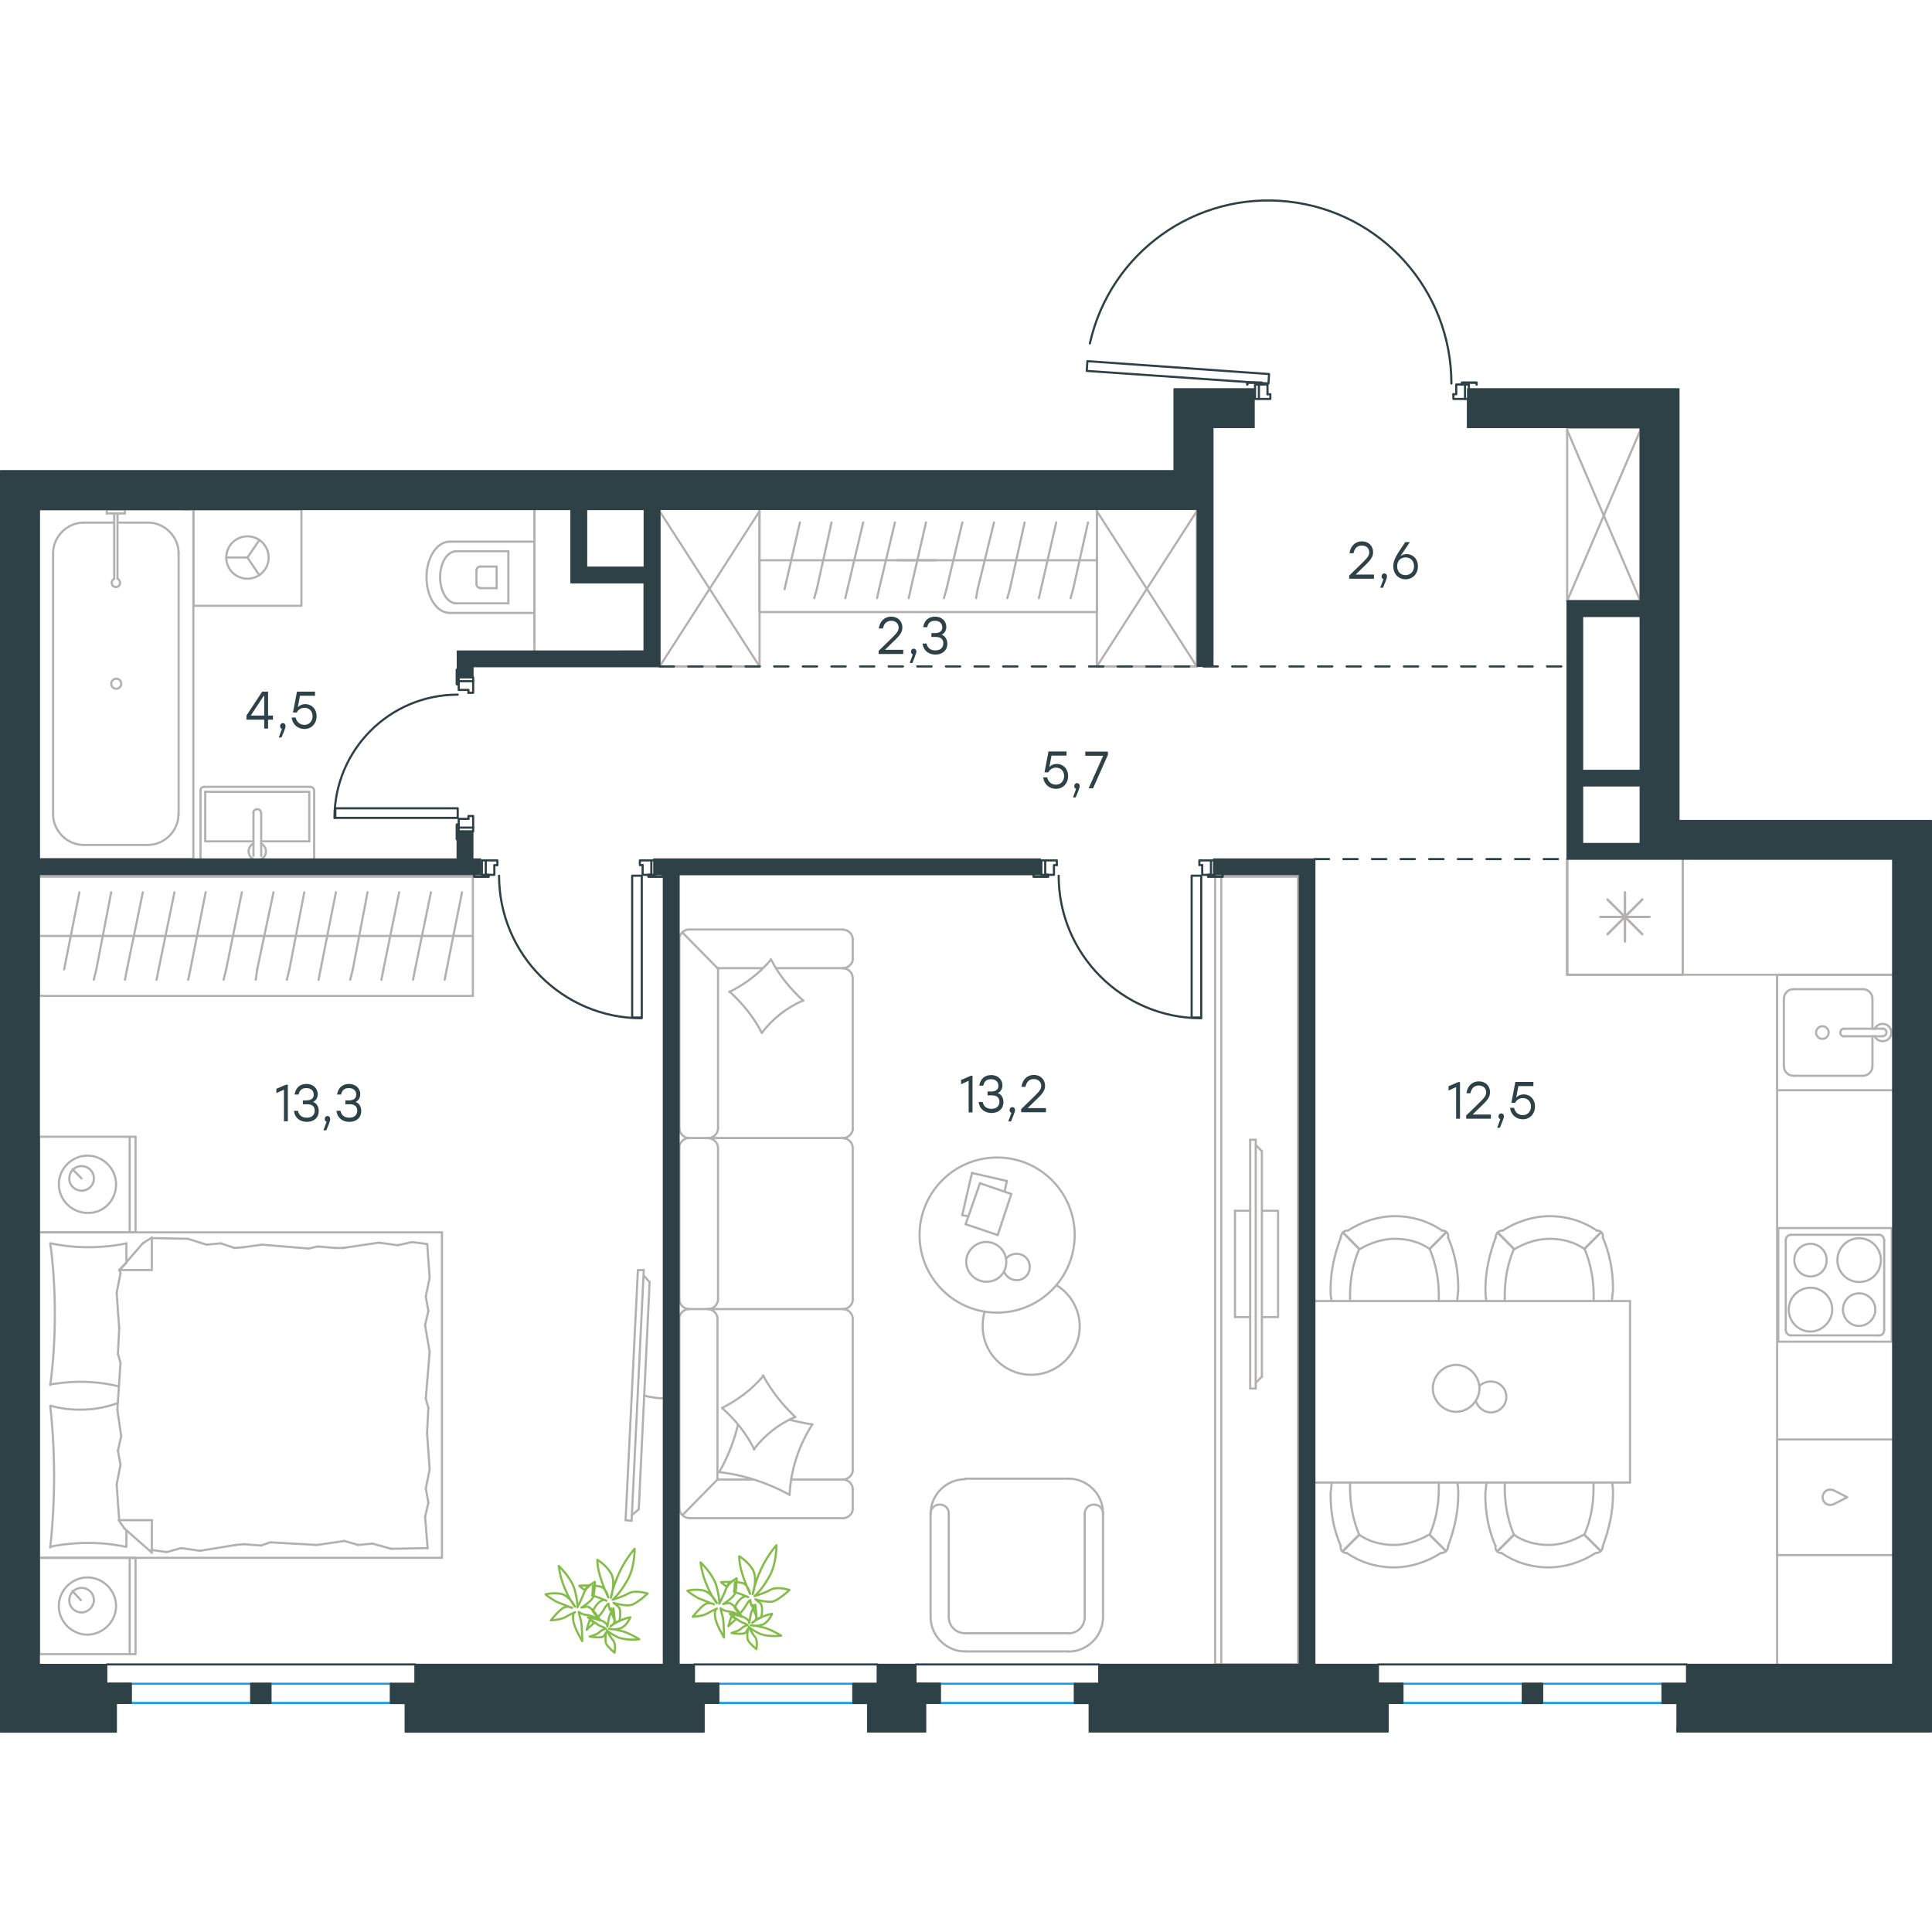 <?xml version="1.0" encoding="utf-8"?>
<!-- Generator: Adobe Illustrator 26.5.0, SVG Export Plug-In . SVG Version: 6.00 Build 0)  -->
<svg version="1.1" id="Слой_1" xmlns="http://www.w3.org/2000/svg" xmlns:xlink="http://www.w3.org/1999/xlink" x="0px" y="0px"
	 viewBox="0 0 1349.9 1071.2" style="enable-background:new 0 0 1349.9 1071.2;" xml:space="preserve" width="200" height="200">
<style type="text/css">
	.st0{fill:none;stroke:#B2B1B0;stroke-width:1.5;stroke-linecap:round;stroke-linejoin:round;stroke-miterlimit:22.926;}
	.st1{fill:none;stroke:#1D9CEB;stroke-width:1.5;stroke-linecap:round;stroke-linejoin:round;stroke-miterlimit:10;}
	.st2{fill:none;stroke:#2D4146;stroke-width:1.5;stroke-linecap:round;stroke-linejoin:round;stroke-miterlimit:10;}
	.st3{fill:none;stroke:#2D4146;stroke-width:1.5;stroke-linecap:round;stroke-linejoin:round;stroke-miterlimit:22.926;}
	
		.st4{fill:none;stroke:#2D4146;stroke-width:1.5;stroke-linecap:round;stroke-linejoin:round;stroke-miterlimit:10;stroke-dasharray:10;}
	.st5{fill:#2D4146;stroke:#2D4146;stroke-linecap:round;stroke-linejoin:round;stroke-miterlimit:10;}
	.st6{enable-background:new    ;}
	.st7{fill:#2D4146;}
	.st8{fill:none;stroke:#84BC4A;stroke-width:1.5;stroke-linecap:round;stroke-linejoin:round;stroke-miterlimit:22.926;}
</style>
<g>
	<polyline class="st0" points="181.2,262.5 172.9,250.2 181.2,238 	"/>
	<line class="st0" x1="172.9" y1="250.2" x2="158.1" y2="250.2"/>
	<path class="st0" d="M187.7,250.2c0-8.2-6.6-14.8-14.8-14.8s-14.8,6.6-14.8,14.8s6.6,14.8,14.8,14.8
		C181.1,265,187.7,258.4,187.7,250.2z"/>
	<rect x="135.2" y="216.6" class="st0" width="75.4" height="67.3"/>
</g>
<line class="st0" x1="1147.5" y1="489.1" x2="1123.2" y2="513.4"/>
<line class="st0" x1="1147.5" y1="513.4" x2="1123.2" y2="489.2"/>
<line class="st0" x1="1135.4" y1="484.1" x2="1135.4" y2="518.5"/>
<line class="st0" x1="1152.5" y1="501.3" x2="1118.2" y2="501.3"/>
<polyline class="st0" points="1095,460.9 1095,541.7 1175.7,541.7 1175.7,460.9 "/>
<line class="st0" x1="1308.3" y1="558.5" x2="1308.3" y2="579.4"/>
<path class="st0" d="M1273.3,577.7c-2.4,0-4.4,1.9-4.4,4.4c0,2.4,1.9,4.4,4.4,4.4c2.4,0,4.4-1.9,4.4-4.4
	C1277.7,579.6,1275.8,577.7,1273.3,577.7z"/>
<path class="st0" d="M1288.5,579.4c-1.5,0-2.7,1.2-2.7,2.7s1.2,2.7,2.7,2.7"/>
<line class="st0" x1="1315.4" y1="579.4" x2="1288.5" y2="579.4"/>
<path class="st0" d="M1315.4,584.7c1.5,0,2.7-1.2,2.7-2.7s-1.2-2.7-2.7-2.7"/>
<line class="st0" x1="1315.4" y1="584.7" x2="1288.5" y2="584.7"/>
<path class="st0" d="M1309.9,584.7c1.2,2.6,4.1,3.9,6.9,3.3c2.8-0.6,4.7-3.1,4.7-5.9c0-2.8-1.9-5.3-4.7-5.9
	c-2.8-0.7-5.6,0.7-6.9,3.3"/>
<path class="st0" d="M1308.3,558.5c0-3.7-3-6.7-6.7-6.7"/>
<path class="st0" d="M1301.6,612.3c3.7,0,6.7-3,6.7-6.7"/>
<path class="st0" d="M1253.1,551.8c-3.7,0-6.7,3-6.7,6.7"/>
<path class="st0" d="M1246.4,605.6c0,3.7,3,6.7,6.7,6.7"/>
<line class="st0" x1="1301.6" y1="551.8" x2="1253.2" y2="551.8"/>
<line class="st0" x1="1246.4" y1="558.5" x2="1246.4" y2="605.6"/>
<line class="st0" x1="1253.2" y1="612.3" x2="1301.6" y2="612.3"/>
<line class="st0" x1="1308.3" y1="605.6" x2="1308.3" y2="584.7"/>
<polyline class="st0" points="1322.5,541.7 1241.7,541.7 1241.7,622.4 1322.5,622.4 "/>
<polyline class="st0" points="1241.7,1023.6 1241.7,541.7 1322.5,541.7 "/>
<line class="st0" x1="314.2" y1="239.1" x2="373.4" y2="239.1"/>
<path class="st0" d="M335.6,256.5c-1.5,0-2.7,1.2-2.7,2.7"/>
<path class="st0" d="M332.9,268.8c0,1.5,1.2,2.7,2.7,2.7"/>
<line class="st0" x1="347" y1="256.5" x2="335.6" y2="256.5"/>
<line class="st0" x1="332.9" y1="259.2" x2="332.9" y2="268.9"/>
<line class="st0" x1="335.6" y1="271.6" x2="347" y2="271.6"/>
<line class="st0" x1="318.9" y1="245.8" x2="355.2" y2="245.8"/>
<path class="st0" d="M318.8,245.8c-6.3,0-11.3,8.1-11.3,18.2c0,10,5.1,18.2,11.3,18.2"/>
<line class="st0" x1="318.9" y1="282.2" x2="355.2" y2="282.2"/>
<path class="st0" d="M314.2,239.1c-8.9,0-16.2,11.1-16.2,24.9s7.2,24.9,16.2,24.9"/>
<line class="st0" x1="314.2" y1="288.9" x2="373.4" y2="288.9"/>
<line class="st0" x1="373.4" y1="216.9" x2="373.4" y2="311.1"/>
<line class="st0" x1="347" y1="256.5" x2="347" y2="271.6"/>
<line class="st0" x1="355.2" y1="245.8" x2="355.2" y2="282.2"/>
<g>
	<line class="st0" x1="182.5" y1="448.5" x2="216.1" y2="448.5"/>
	<polyline class="st0" points="177.1,448.5 143.4,448.5 143.4,413.9 	"/>
	<polyline class="st0" points="143.4,413.9 216.1,413.9 216.1,448.5 	"/>
	<path class="st0" d="M219.5,413.1c0-1.5-1.2-2.7-2.7-2.7"/>
	<path class="st0" d="M142.7,410.4c-1.5,0-2.7,1.2-2.7,2.7"/>
	<path class="st0" d="M182.4,428.7c0-1.5-1.2-2.7-2.7-2.7s-2.7,1.2-2.7,2.7"/>
	<line class="st0" x1="182.5" y1="458.7" x2="182.5" y2="428.7"/>
	<line class="st0" x1="177.1" y1="458.7" x2="177.1" y2="428.7"/>
	<path class="st0" d="M182.5,461c2.1-1.1,3.4-3.2,3.3-5.5c0-2.3-1.3-4.4-3.4-5.4"/>
	<path class="st0" d="M177.1,450.1c-2.1,1-3.4,3.1-3.4,5.4s1.3,4.4,3.3,5.5"/>
	<line class="st0" x1="219.5" y1="460.9" x2="219.5" y2="413.1"/>
	<line class="st0" x1="216.8" y1="410.4" x2="142.7" y2="410.4"/>
	<line class="st0" x1="140.1" y1="413.1" x2="140.1" y2="460.9"/>
</g>
<line class="st0" x1="1147.5" y1="489.1" x2="1123.2" y2="513.4"/>
<line class="st0" x1="1147.5" y1="513.4" x2="1123.2" y2="489.2"/>
<line class="st0" x1="1135.4" y1="484.1" x2="1135.4" y2="518.5"/>
<line class="st0" x1="1152.5" y1="501.3" x2="1118.2" y2="501.3"/>
<polyline class="st0" points="1095,460.9 1095,541.7 1175.7,541.7 1175.7,460.9 "/>
<polygon class="st0" points="1322.5,541.7 1095,541.7 1095,460.9 1095,541.7 "/>
<line class="st0" x1="373.4" y1="315.5" x2="373.4" y2="216.6"/>
<path class="st0" d="M1281,901.9c-2.3-1-4.9-0.4-6.4,1.6s-1.5,4.7,0,6.6c1.5,2,4.2,2.6,6.4,1.6"/>
<polyline class="st0" points="1281.1,901.9 1290.7,906.8 1281.1,911.7 "/>
<polyline class="st0" points="1322.5,866.4 1241.7,866.4 1241.7,947.2 1322.5,947.2 "/>
<g>
	<line class="st0" x1="82.9" y1="225.8" x2="103.4" y2="225.8"/>
	<line class="st0" x1="58.4" y1="225.8" x2="79.8" y2="225.8"/>
	<line class="st0" x1="124.8" y1="247.1" x2="124.8" y2="429.7"/>
	<line class="st0" x1="103.4" y1="451" x2="58.4" y2="451"/>
	<line class="st0" x1="27.3" y1="460.8" x2="27.3" y2="216.6"/>
	<line class="st0" x1="135.1" y1="460.8" x2="27.3" y2="460.8"/>
	<line class="st0" x1="37.1" y1="429.7" x2="37.1" y2="247.1"/>
	<line class="st0" x1="135.1" y1="216.6" x2="135.1" y2="460.8"/>
	<line class="st0" x1="27.3" y1="216.6" x2="135.1" y2="216.6"/>
	<path class="st0" d="M103.4,451c11.5,0,21.3-9.8,21.3-21.3"/>
	<path class="st0" d="M58.4,225.8c-11.5,0-21.3,9.8-21.3,21.3"/>
	<path class="st0" d="M37.1,429.7c0,11.5,9.8,21.3,21.3,21.3"/>
	<path class="st0" d="M124.8,247.1c0-11.5-9.8-21.3-21.3-21.3"/>
	<line class="st0" x1="128.8" y1="216.6" x2="131.7" y2="216.6"/>
	<line class="st0" x1="82.1" y1="219.4" x2="82.1" y2="265"/>
	<line class="st0" x1="79.8" y1="265" x2="79.8" y2="219.4"/>
	<line class="st0" x1="74.6" y1="216.6" x2="87.3" y2="216.6"/>
	<line class="st0" x1="87.3" y1="216.6" x2="87.3" y2="219.4"/>
	<line class="st0" x1="87.3" y1="219.4" x2="74.6" y2="219.4"/>
	<line class="st0" x1="74.6" y1="219.4" x2="74.6" y2="216.6"/>
	<path class="st0" d="M79.8,265c-1.2,0.6-1.7,1.7-1.7,2.9c0,1.7,1.2,2.9,2.9,2.9c1.7,0,2.9-1.2,2.9-2.9c0-1.2-0.6-2.3-1.7-2.9"/>
	<path class="st0" d="M81.2,334.9c-1.9,0-3.5,1.6-3.5,3.5s1.6,3.5,3.5,3.5s3.5-1.6,3.5-3.5C84.7,336.2,83.1,334.9,81.2,334.9z"/>
</g>
<g>
	<line class="st0" x1="27.3" y1="514.6" x2="151.2" y2="514.6"/>
	<line class="st0" x1="131.5" y1="545.2" x2="133" y2="538"/>
	<line class="st0" x1="133" y1="538" x2="143.7" y2="484.1"/>
	<line class="st0" x1="109.4" y1="545.2" x2="110.8" y2="538"/>
	<line class="st0" x1="110.8" y1="538" x2="121.9" y2="484.1"/>
	<line class="st0" x1="87.3" y1="545.2" x2="88.7" y2="538"/>
	<line class="st0" x1="88.7" y1="538" x2="99.8" y2="484.1"/>
	<line class="st0" x1="65.5" y1="545.2" x2="67.3" y2="538"/>
	<line class="st0" x1="67.3" y1="538" x2="77.7" y2="484.1"/>
	<line class="st0" x1="44.8" y1="538" x2="55.5" y2="484.1"/>
	<rect x="27.3" y="473.2" class="st0" width="303.1" height="83.3"/>
	<line class="st0" x1="151.2" y1="514.6" x2="330.3" y2="514.6"/>
	<line class="st0" x1="310.7" y1="545.2" x2="312.1" y2="538"/>
	<line class="st0" x1="312.1" y1="538" x2="322.8" y2="484.1"/>
	<line class="st0" x1="288.6" y1="545.2" x2="290" y2="538"/>
	<line class="st0" x1="290" y1="538" x2="301.1" y2="484.1"/>
	<line class="st0" x1="266.5" y1="545.2" x2="267.9" y2="538"/>
	<line class="st0" x1="267.9" y1="538" x2="278.9" y2="484.1"/>
	<line class="st0" x1="244.7" y1="545.2" x2="246.5" y2="538"/>
	<line class="st0" x1="246.5" y1="538" x2="256.8" y2="484.1"/>
	<line class="st0" x1="222.6" y1="545.2" x2="224" y2="538"/>
	<line class="st0" x1="224" y1="538" x2="234.7" y2="484.1"/>
	<line class="st0" x1="200.4" y1="545.2" x2="202.2" y2="538"/>
	<line class="st0" x1="202.2" y1="538" x2="212.6" y2="484.1"/>
	<line class="st0" x1="178.7" y1="545.2" x2="179.7" y2="538"/>
	<line class="st0" x1="179.7" y1="538" x2="191.1" y2="484.1"/>
	<line class="st0" x1="158" y1="538" x2="169" y2="484.1"/>
	<line class="st0" x1="156.2" y1="545.2" x2="158" y2="538"/>
</g>
<g>
	<line class="st0" x1="27.4" y1="721.7" x2="27.4" y2="654.9"/>
	<line class="st0" x1="94.7" y1="654.9" x2="94.7" y2="721.7"/>
	<line class="st0" x1="94.7" y1="721.7" x2="27.4" y2="721.7"/>
	<line class="st0" x1="27.4" y1="654.9" x2="94.7" y2="654.9"/>
	<line class="st0" x1="57" y1="684" x2="50.6" y2="677.6"/>
	<line class="st0" x1="90.6" y1="654.9" x2="90.6" y2="721.7"/>
	<path class="st0" d="M81.1,688.1c0-10.9-9.1-20-20-20s-20,9.1-20,20s9.1,20,20,20C72.4,708.5,81.1,699.4,81.1,688.1z"/>
	<path class="st0" d="M65.6,684c0-5-4.1-8.6-8.6-8.6c-5,0-8.6,4.1-8.6,8.6c0,5,4.1,8.6,8.6,8.6S65.6,689,65.6,684z"/>
	<line class="st0" x1="27.4" y1="949.1" x2="27.4" y2="721.7"/>
	<line class="st0" x1="88.3" y1="929.9" x2="88.3" y2="941.4"/>
	<line class="st0" x1="83.3" y1="748" x2="106.1" y2="748"/>
	<line class="st0" x1="88.3" y1="743" x2="83.3" y2="748"/>
	<line class="st0" x1="308.8" y1="949.1" x2="27.4" y2="949.1"/>
	<line class="st0" x1="106.1" y1="725.3" x2="106.1" y2="748"/>
	<line class="st0" x1="27.4" y1="721.7" x2="308.8" y2="721.7"/>
	<line class="st0" x1="106.1" y1="945.5" x2="87" y2="928.7"/>
	<line class="st0" x1="87" y1="928.7" x2="82.9" y2="922.8"/>
	<line class="st0" x1="88.3" y1="729.4" x2="88.3" y2="742.6"/>
	<line class="st0" x1="83.3" y1="922.8" x2="106.1" y2="922.8"/>
	<line class="st0" x1="83.3" y1="748.4" x2="99.7" y2="729.4"/>
	<line class="st0" x1="99.7" y1="729.4" x2="106.1" y2="725.3"/>
	<line class="st0" x1="106.1" y1="945.5" x2="106.1" y2="922.8"/>
	<line class="st0" x1="299.3" y1="844.3" x2="298.4" y2="862"/>
	<line class="st0" x1="297" y1="786.6" x2="300.2" y2="805.2"/>
	<line class="st0" x1="297.5" y1="766.6" x2="299.3" y2="776.6"/>
	<line class="st0" x1="299.3" y1="776.6" x2="297" y2="786.6"/>
	<line class="st0" x1="297.5" y1="837.9" x2="299.3" y2="844.3"/>
	<line class="st0" x1="300.2" y1="805.2" x2="297.5" y2="837.9"/>
	<line class="st0" x1="298.5" y1="729.8" x2="300.2" y2="753.4"/>
	<line class="st0" x1="300.2" y1="753.4" x2="297.5" y2="766.6"/>
	<line class="st0" x1="297" y1="920.5" x2="298.8" y2="942.3"/>
	<line class="st0" x1="297.5" y1="900.6" x2="299.3" y2="910.6"/>
	<line class="st0" x1="299.3" y1="910.6" x2="297" y2="920.5"/>
	<line class="st0" x1="298.4" y1="862" x2="300.2" y2="887.4"/>
	<line class="st0" x1="300.2" y1="887.4" x2="297.5" y2="900.6"/>
	<line class="st0" x1="308.8" y1="949.1" x2="308.8" y2="721.7"/>
	<path class="st0" d="M35.1,842.9c1.8,16.3,2.7,32.7,2.7,49.5c0,16.3-0.9,33.1-2.7,49.5"/>
	<path class="st0" d="M82.3,841c-9.1,3.2-17.1,4.6-26.7,4.6c-6.8,0-13.6-0.9-20-2.7"/>
	<path class="st0" d="M35.1,941.4c8.6-1.8,17.7-2.7,26.4-2.7c9.1,0,17.7,0.9,26.4,2.7"/>
	<path class="st0" d="M35.1,827.9c6.8-0.9,13.6-1.8,20-1.8c9.5,0,18.6,0.9,27.7,3.2"/>
	<line class="st0" x1="163.8" y1="732.6" x2="170.2" y2="732.1"/>
	<line class="st0" x1="144.3" y1="730.3" x2="154.3" y2="729.4"/>
	<line class="st0" x1="154.3" y1="729.4" x2="163.8" y2="732.6"/>
	<line class="st0" x1="106.1" y1="725.7" x2="131.1" y2="726.2"/>
	<line class="st0" x1="131.1" y1="726.2" x2="144.3" y2="730.3"/>
	<line class="st0" x1="222" y1="731.6" x2="234.3" y2="732.6"/>
	<line class="st0" x1="170.2" y1="732.1" x2="182.9" y2="730.3"/>
	<line class="st0" x1="215.6" y1="733" x2="222" y2="731.6"/>
	<line class="st0" x1="182.9" y1="730.3" x2="215.6" y2="733"/>
	<line class="st0" x1="234.3" y1="732.6" x2="239.7" y2="732.6"/>
	<line class="st0" x1="277.9" y1="730.7" x2="287.9" y2="728.5"/>
	<line class="st0" x1="287.9" y1="728.5" x2="297.9" y2="729.8"/>
	<line class="st0" x1="239.7" y1="732.6" x2="264.7" y2="728.9"/>
	<line class="st0" x1="264.7" y1="728.9" x2="277.9" y2="730.7"/>
	<line class="st0" x1="240.6" y1="937.3" x2="234.3" y2="938.3"/>
	<line class="st0" x1="260.2" y1="939.2" x2="250.2" y2="940.1"/>
	<line class="st0" x1="250.2" y1="940.1" x2="240.6" y2="937.3"/>
	<line class="st0" x1="298.8" y1="942.3" x2="273.4" y2="942.8"/>
	<line class="st0" x1="273.4" y1="942.8" x2="260.2" y2="939.2"/>
	<line class="st0" x1="182.4" y1="940.5" x2="170.2" y2="939.6"/>
	<line class="st0" x1="234.3" y1="938.3" x2="221.5" y2="940.1"/>
	<line class="st0" x1="188.8" y1="938.3" x2="182.4" y2="940.5"/>
	<line class="st0" x1="221.5" y1="940.1" x2="188.8" y2="938.3"/>
	<line class="st0" x1="170.2" y1="939.6" x2="164.7" y2="940.1"/>
	<line class="st0" x1="106.5" y1="943.7" x2="105.6" y2="943.7"/>
	<line class="st0" x1="126.5" y1="942.3" x2="116.5" y2="945.1"/>
	<line class="st0" x1="116.5" y1="945.1" x2="106.5" y2="943.7"/>
	<line class="st0" x1="164.7" y1="940.1" x2="139.7" y2="944.2"/>
	<line class="st0" x1="139.7" y1="944.2" x2="126.5" y2="942.3"/>
	<path class="st0" d="M35.1,729.4c2.3,16.3,3.2,32.7,3.2,49.5c0,16.3-0.9,33.1-3.2,49.5"/>
	<path class="st0" d="M88.3,729.4c-8.6,1.8-17.7,2.7-26.4,2.7c-9.1,0-17.7-0.9-26.4-2.7"/>
	<line class="st0" x1="82.4" y1="806.6" x2="83.3" y2="788.9"/>
	<line class="st0" x1="84.7" y1="864.2" x2="82" y2="845.6"/>
	<line class="st0" x1="84.2" y1="884.2" x2="82.4" y2="874.2"/>
	<line class="st0" x1="82.4" y1="874.2" x2="84.7" y2="864.2"/>
	<line class="st0" x1="84.2" y1="812.9" x2="82.4" y2="806.6"/>
	<line class="st0" x1="82" y1="845.6" x2="84.2" y2="812.9"/>
	<line class="st0" x1="83.3" y1="922.8" x2="81.5" y2="897.8"/>
	<line class="st0" x1="81.5" y1="897.8" x2="84.2" y2="884.2"/>
	<line class="st0" x1="84.2" y1="750.3" x2="83.8" y2="748"/>
	<line class="st0" x1="83.3" y1="788.9" x2="81.5" y2="763.9"/>
	<line class="st0" x1="81.5" y1="763.9" x2="84.2" y2="750.3"/>
	<line class="st0" x1="27.4" y1="1016.4" x2="27.4" y2="949.1"/>
	<line class="st0" x1="94.7" y1="949.1" x2="94.7" y2="1016.4"/>
	<line class="st0" x1="94.2" y1="1016.4" x2="27.4" y2="1016.4"/>
	<line class="st0" x1="27.4" y1="949.1" x2="94.2" y2="949.1"/>
	<line class="st0" x1="56.5" y1="978.7" x2="50.6" y2="972.3"/>
	<line class="st0" x1="90.6" y1="949.1" x2="90.6" y2="1016.4"/>
	<path class="st0" d="M81.1,982.8c0-10.9-9.1-20-20-20s-20,9.1-20,20s9.1,20,20,20C72,1002.7,81.1,993.6,81.1,982.8z"/>
	<path class="st0" d="M65.6,978.7c0-5-4.1-8.6-8.6-8.6c-5,0-8.6,4.1-8.6,8.6c0,5,4.1,8.6,8.6,8.6S65.6,983.2,65.6,978.7z"/>
</g>
<g>
	<path class="st0" d="M450.1,835.8c4.6,1.1,9.2,1.9,13.8,1.9"/>
	<line class="st0" x1="441.3" y1="923.2" x2="449.8" y2="748.1"/>
	<line class="st0" x1="445.7" y1="748.1" x2="437.1" y2="922.8"/>
	<line class="st0" x1="437.1" y1="922.8" x2="441.3" y2="923.2"/>
	<line class="st0" x1="453.9" y1="756.5" x2="446.3" y2="915.2"/>
	<line class="st0" x1="449.8" y1="751.9" x2="453.9" y2="756.5"/>
	<line class="st0" x1="446.3" y1="915.2" x2="441.4" y2="919.4"/>
	<line class="st0" x1="445.7" y1="748.1" x2="449.8" y2="748.1"/>
</g>
<g>
	<line class="st0" x1="679.1" y1="680.2" x2="703.5" y2="685.8"/>
	<line class="st0" x1="703.5" y1="685.8" x2="701.9" y2="693.3"/>
	<line class="st0" x1="676.7" y1="710.5" x2="672.3" y2="709.7"/>
	<line class="st0" x1="672.3" y1="709.7" x2="679.1" y2="680.2"/>
	<line class="st0" x1="684.7" y1="687.4" x2="706.6" y2="694.9"/>
	<line class="st0" x1="706.6" y1="694.9" x2="697.1" y2="723.6"/>
	<line class="st0" x1="697.1" y1="723.6" x2="674.7" y2="716"/>
	<line class="st0" x1="674.7" y1="716" x2="684.7" y2="687.4"/>
	<ellipse class="st0" cx="696.7" cy="723.6" rx="54.2" ry="54.2"/>
	<path class="st0" d="M703.1,742.3c0-7.6-6.4-13.9-14-13.9s-14,6.4-14,13.9s6.4,13.9,14,13.9C697.1,756.3,703.1,750.3,703.1,742.3z"
		/>
	<path class="st0" d="M703.1,739.9c1.6-2,4.4-3.2,7.2-3.2c5.2,0,9.2,4,9.2,9.2s-4,9.2-9.2,9.2c-4,0-7.2-2.4-8.8-6"/>
	<path class="st0" d="M738.1,758.6c10,6,16.3,17.1,16.3,28.7c0,18.7-15.2,33.9-33.9,33.9s-33.9-15.1-33.9-33.9c0-3.3,0.3-6.6,1.3-10
		"/>
</g>
<g>
	<g>
		<line class="st0" x1="853.3" y1="473.2" x2="853.3" y2="1023.6"/>
		<polyline class="st0" points="849,1023.6 906.9,1023.6 906.9,473.2 849,473.2 		"/>
		<line class="st0" x1="849" y1="473.2" x2="849" y2="1023.6"/>
	</g>
	<g>
		<polyline class="st0" points="881.7,780.9 893,780.9 893,706.6 881.7,706.6 		"/>
		<line class="st0" x1="873.5" y1="706.6" x2="862.9" y2="706.6"/>
		<line class="st0" x1="862.9" y1="706.6" x2="862.9" y2="780.9"/>
		<line class="st0" x1="862.9" y1="780.9" x2="873.5" y2="780.9"/>
		<line class="st0" x1="873.5" y1="657" x2="877.4" y2="657"/>
		<line class="st0" x1="881.7" y1="822.5" x2="877.4" y2="826.8"/>
		<line class="st0" x1="877.4" y1="660.7" x2="881.7" y2="665"/>
		<line class="st0" x1="877.4" y1="830.8" x2="877.4" y2="657"/>
		<line class="st0" x1="873.5" y1="657" x2="873.5" y2="830.8"/>
		<line class="st0" x1="873.5" y1="830.8" x2="877.4" y2="830.8"/>
		<line class="st0" x1="881.7" y1="665" x2="881.7" y2="822.5"/>
	</g>
</g>
<g>
	<line class="st0" x1="481.4" y1="921.4" x2="589.1" y2="921.4"/>
	<line class="st0" x1="595.8" y1="768.6" x2="595.8" y2="662.6"/>
	<line class="st0" x1="595.8" y1="649.1" x2="595.8" y2="543.9"/>
	<line class="st0" x1="474.7" y1="516.9" x2="474.7" y2="649.1"/>
	<line class="st0" x1="595.8" y1="914.6" x2="595.8" y2="901.1"/>
	<line class="st0" x1="589.1" y1="894.4" x2="552.8" y2="894.4"/>
	<line class="st0" x1="501.3" y1="894.4" x2="501.3" y2="782"/>
	<line class="st0" x1="501.3" y1="537.1" x2="532.7" y2="537.1"/>
	<line class="st0" x1="595.8" y1="530.4" x2="595.8" y2="516.9"/>
	<line class="st0" x1="589.1" y1="510.1" x2="481.4" y2="510.1"/>
	<line class="st0" x1="477" y1="919.1" x2="501.3" y2="894.4"/>
	<line class="st0" x1="501.3" y1="537.1" x2="476.7" y2="512.1"/>
	<line class="st0" x1="494.9" y1="775.3" x2="481.4" y2="775.3"/>
	<line class="st0" x1="589.1" y1="655.8" x2="494.9" y2="655.8"/>
	<line class="st0" x1="589.1" y1="775.3" x2="494.9" y2="775.3"/>
	<line class="st0" x1="494.9" y1="655.8" x2="481.4" y2="655.8"/>
	<line class="st0" x1="595.8" y1="887.6" x2="595.8" y2="782"/>
	<line class="st0" x1="474.7" y1="782" x2="474.7" y2="914.6"/>
	<line class="st0" x1="501.7" y1="768.6" x2="501.7" y2="662.6"/>
	<line class="st0" x1="474.7" y1="662.6" x2="474.7" y2="768.6"/>
	<line class="st0" x1="501.7" y1="649.1" x2="501.7" y2="537.1"/>
	<line class="st0" x1="542.2" y1="537.1" x2="589.1" y2="537.1"/>
	<line class="st0" x1="525.9" y1="894.4" x2="501.3" y2="894.4"/>
	<path class="st0" d="M474.7,914.6c0,3.6,3.2,6.7,6.8,6.7"/>
	<path class="st0" d="M481.4,510.1c-3.6,0-6.8,3.2-6.8,6.7"/>
	<path class="st0" d="M595.8,543.9c0-3.6-3.2-6.7-6.8-6.7"/>
	<path class="st0" d="M589.1,921.4c3.6,0,6.8-3.2,6.8-6.7"/>
	<path class="st0" d="M595.8,901.1c0-3.6-3.2-6.7-6.8-6.7"/>
	<path class="st0" d="M589.1,894.4c3.6,0,6.8-3.2,6.8-6.7"/>
	<path class="st0" d="M595.8,662.6c0-3.6-3.2-6.7-6.8-6.7"/>
	<path class="st0" d="M589.1,775.3c3.6,0,6.8-3.2,6.8-6.7"/>
	<path class="st0" d="M595.8,782c0-3.6-3.2-6.7-6.8-6.7"/>
	<path class="st0" d="M589.1,537.1c3.6,0,6.8-3.2,6.8-6.7"/>
	<path class="st0" d="M595.8,516.9c0-3.6-3.2-6.7-6.8-6.7"/>
	<path class="st0" d="M501.3,782c0-3.6-3.2-6.7-6.8-6.7"/>
	<path class="st0" d="M481.4,775.3c-3.6,0-6.8,3.2-6.8,6.7"/>
	<path class="st0" d="M494.9,775.3c3.6,0,6.8-3.2,6.8-6.7"/>
	<path class="st0" d="M474.7,768.6c0,3.6,3.2,6.7,6.8,6.7"/>
	<path class="st0" d="M501.7,662.6c0-3.6-3.4-6.7-7.1-6.7"/>
	<path class="st0" d="M481.4,655.8c-3.6,0-6.8,3.2-6.8,6.7"/>
	<path class="st0" d="M494.9,655.8c3.6,0,6.8-3.2,6.8-6.7"/>
	<path class="st0" d="M474.7,649.1c0,3.6,3.2,6.7,6.8,6.7"/>
	<path class="st0" d="M538.6,530.8c5.6,11.1,13.5,20.6,22.6,29"/>
	<path class="st0" d="M561.3,559.7c-11.5,4.8-21.4,12.7-29,22.6"/>
	<path class="st0" d="M532.3,582.4c-5.6-11.1-13.5-20.6-22.6-29"/>
	<path class="st0" d="M509.6,553.8c11.1-5.6,21.1-13.1,29-22.6"/>
	<path class="st0" d="M533.1,821.7c6,10.7,13.5,20.6,22.6,29"/>
	<path class="st0" d="M555.7,850.7c-11.5,4.8-21.4,12.7-29,22.6"/>
	<path class="st0" d="M527.1,873.4c-5.6-11.1-13.1-20.6-22.6-29"/>
	<path class="st0" d="M504.5,844.4c11.1-5.6,21.1-13.1,29-22.6"/>
	<path class="st0" d="M551.7,852.7c5.2,1.2,10.7,2.4,15.9,3.2"/>
	<path class="st0" d="M567.6,855.9c-9.5,14.7-15.1,31.8-15.9,49.2"/>
	<path class="st0" d="M551.7,905.1c-15.1-8.3-31.8-13.9-49.3-15.9"/>
	<path class="st0" d="M502.5,889.2c6-10.3,10.3-21.4,13.1-33"/>
	<path class="st0" d="M589.1,655.8c3.6,0,6.8-3.2,6.8-6.7"/>
</g>
<g>
	<line class="st0" x1="650.2" y1="990.5" x2="650.2" y2="918.3"/>
	<line class="st0" x1="746.6" y1="1014.5" x2="674.3" y2="1014.5"/>
	<line class="st0" x1="770.7" y1="918.3" x2="770.7" y2="990.5"/>
	<line class="st0" x1="674.3" y1="893.8" x2="746.6" y2="893.8"/>
	<line class="st0" x1="674.3" y1="1001.8" x2="746.6" y2="1001.8"/>
	<line class="st0" x1="757.9" y1="918.3" x2="757.9" y2="990.5"/>
	<line class="st0" x1="662.9" y1="918.3" x2="662.9" y2="990.5"/>
	<path class="st0" d="M770.7,990.5c0,13.2-10.9,24.1-24.1,24.1"/>
	<path class="st0" d="M674.3,1014.5c-13.2,0-24.1-10.9-24.1-24.1"/>
	<path class="st0" d="M650.2,918.3c0-13.2,10.9-24.1,24.1-24.1"/>
	<path class="st0" d="M746.6,893.8c13.2,0,24.1,10.9,24.1,24.1"/>
	<path class="st0" d="M674.3,1001.8c-6.4,0-11.4-5-11.4-11.4"/>
	<path class="st0" d="M757.9,990.5c0,6.4-5,11.4-11.4,11.4"/>
	<path class="st0" d="M650.2,918.3C650.2,917.8,650.2,917.8,650.2,918.3c0-3.6,2.7-6.4,6.4-6.4c3.6,0,6.4,2.7,6.4,6.4"/>
	<path class="st0" d="M757.9,918.3C757.9,917.8,757.9,917.8,757.9,918.3c0-3.6,2.7-6.4,6.4-6.4c3.6,0,6.4,2.7,6.4,6.4"/>
</g>
<g>
	<line class="st0" x1="1138.9" y1="896.5" x2="917.8" y2="896.5"/>
	<line class="st0" x1="917.8" y1="769.7" x2="1138.9" y2="769.7"/>
	<g>
		<line class="st0" x1="917.8" y1="896.5" x2="917.8" y2="769.7"/>
		<line class="st0" x1="1138.9" y1="769.7" x2="1138.9" y2="896.5"/>
		<path class="st0" d="M1001.1,830.7c0,8.8,7.6,16.4,16.3,16.4c8.8,0,16.3-7.6,16.3-16.4c0-8.8-7.6-16.4-16.3-16.4
			C1008.3,814.4,1001.1,822,1001.1,830.7z"/>
		<path class="st0" d="M1033.7,829.1c2-2,4.8-3.2,8-3.2c6,0,10.8,4.8,10.8,10.8s-4.8,10.8-10.8,10.8c-4.8,0-8.8-3.2-10.4-7.6"/>
	</g>
	<g>
		<path class="st0" d="M998.9,733.3c-7.1-5-15.7-7.1-24.3-7.1s-17.1,2.9-24.3,7.1"/>
		<path class="st0" d="M1018.2,769.7c0-2.9,0.7-5.7,0.7-8.6c0-12.1-2.1-24.3-7.1-35.7"/>
		<path class="st0" d="M936.8,725.4c-4.3,11.4-7.1,23.6-7.1,35.7c0,2.9,0,5.7,0.7,8.6"/>
		<path class="st0" d="M1005.3,769.7c0-1.4,0-2.9,0-4.3c0-10.7-2.1-22.1-6.4-32.2"/>
		<path class="st0" d="M949.7,733.3c-4.3,10-6.4,20.7-6.4,32.2c0,1.4,0,2.9,0,4.3"/>
		<path class="st0" d="M1007.5,720.4c-9.3-6.4-20.7-10-32.8-10c-11.4,0-22.8,3.6-32.8,10"/>
		<line class="st0" x1="998.9" y1="733.3" x2="1010.3" y2="721.8"/>
		<line class="st0" x1="949.7" y1="733.3" x2="938.3" y2="721.8"/>
		<line class="st0" x1="998.9" y1="733.3" x2="1010.3" y2="721.8"/>
		<line class="st0" x1="949.7" y1="733.3" x2="938.3" y2="721.8"/>
		<path class="st0" d="M941.8,720.4c-2.9,0-5,2.1-5,5"/>
		<path class="st0" d="M1011.8,725.4c0.6-2.9-1.4-5-4.3-5"/>
		<path class="st0" d="M1107,733.3c-7.1-5-15.7-7.1-24.3-7.1c-8.6,0-17.1,2.9-24.3,7.1"/>
		<path class="st0" d="M1126.3,769.7c0-2.9,0.7-5.7,0.7-8.6c0-12.1-2.1-24.3-7.1-35.7"/>
		<path class="st0" d="M1045,725.4c-4.3,11.4-7.1,23.6-7.1,35.7c0,2.9,0,5.7,0.7,8.6"/>
		<path class="st0" d="M1113.5,769.7c0-1.4,0-2.9,0-4.3c0-10.7-2.1-22.1-6.4-32.2"/>
		<path class="st0" d="M1057.8,733.3c-4.3,10-6.4,20.7-6.4,32.2c0,1.4,0,2.9,0,4.3"/>
		<path class="st0" d="M1115.6,720.4c-9.3-6.4-20.7-10-32.8-10c-11.4,0-22.8,3.6-32.8,10"/>
		<line class="st0" x1="1107" y1="733.3" x2="1118.5" y2="721.8"/>
		<line class="st0" x1="1057.8" y1="733.3" x2="1046.4" y2="721.8"/>
		<line class="st0" x1="1107" y1="733.3" x2="1118.5" y2="721.8"/>
		<line class="st0" x1="1057.8" y1="733.3" x2="1046.4" y2="721.8"/>
		<path class="st0" d="M1050,720.4c-2.9,0-5,2.1-5,5"/>
		<path class="st0" d="M1119.9,725.4c0.6-2.9-1.4-5-4.3-5"/>
	</g>
	<g>
		<path class="st0" d="M1057.8,933c7.1,5,15.7,7.1,24.3,7.1c8.6,0,17.1-2.9,24.3-7.1"/>
		<path class="st0" d="M1038.5,896.5c0,2.9-0.7,5.7-0.7,8.6c0,12.1,2.1,24.3,7.1,35.7"/>
		<path class="st0" d="M1119.9,940.8c4.3-11.4,7.1-23.6,7.1-35.7c0-2.9,0-5.7-0.7-8.6"/>
		<path class="st0" d="M1051.4,896.5c0,1.4,0,2.9,0,4.3c0,10.7,2.1,22.1,6.4,32.2"/>
		<path class="st0" d="M1107,933c4.3-10,6.4-20.7,6.4-32.2c0-1.4,0-2.9,0-4.3"/>
		<path class="st0" d="M1049.2,945.8c9.3,6.4,20.7,10,32.8,10c11.4,0,22.8-3.6,32.8-10"/>
		<line class="st0" x1="1057.8" y1="933" x2="1046.4" y2="944.4"/>
		<line class="st0" x1="1107" y1="933" x2="1118.5" y2="944.4"/>
		<line class="st0" x1="1057.8" y1="933" x2="1046.4" y2="944.4"/>
		<line class="st0" x1="1107" y1="933" x2="1118.5" y2="944.4"/>
		<path class="st0" d="M1114.9,945.8c2.9,0,5-2.1,5-5"/>
		<path class="st0" d="M1045,940.8c-0.6,2.9,1.4,5,4.3,5"/>
		<path class="st0" d="M949.7,933c7.1,5,15.7,7.1,24.3,7.1s17.1-2.9,24.3-7.1"/>
		<path class="st0" d="M930.4,896.5c0,2.9-0.7,5.7-0.7,8.6c0,12.1,2.1,24.3,7.1,35.7"/>
		<path class="st0" d="M1011.8,940.8c4.3-11.4,7.1-23.6,7.1-35.7c0-2.9,0-5.7-0.7-8.6"/>
		<path class="st0" d="M943.3,896.5c0,1.4,0,2.9,0,4.3c0,10.7,2.1,22.1,6.4,32.2"/>
		<path class="st0" d="M998.9,933c4.3-10,6.4-20.7,6.4-32.2c0-1.4,0-2.9,0-4.3"/>
		<path class="st0" d="M941.1,945.8c9.3,6.4,20.7,10,32.8,10c11.4,0,22.8-3.6,32.8-10"/>
		<line class="st0" x1="949.7" y1="933" x2="938.3" y2="944.4"/>
		<line class="st0" x1="998.9" y1="933" x2="1010.3" y2="944.4"/>
		<line class="st0" x1="949.7" y1="933" x2="938.3" y2="944.4"/>
		<line class="st0" x1="998.9" y1="933" x2="1010.3" y2="944.4"/>
		<path class="st0" d="M1006.8,945.8c2.9,0,5-2.1,5-5"/>
		<path class="st0" d="M936.8,940.8c-0.6,2.9,1.4,5,4.3,5"/>
	</g>
</g>
<g>
	<path class="st0" d="M1276.3,741.1c0-6.3-5.1-11.4-11.3-11.4c-6.3,0-11.3,5.1-11.3,11.4c0,6.3,5.1,11.4,11.3,11.4
		C1271.2,752.5,1276.3,747.8,1276.3,741.1z"/>
	<path class="st0" d="M1280.2,775.7c0-8.2-6.6-15.3-15.2-15.3c-8.2,0-15.2,6.7-15.2,15.3c0,8.2,6.6,15.3,15.2,15.3
		C1273.1,791,1280.2,783.9,1280.2,775.7z"/>
	<path class="st0" d="M1310.3,775.7c0-6.3-5.1-11.4-11.3-11.4c-6.3,0-11.3,5.1-11.3,11.4c0,6.3,5.1,11.4,11.3,11.4
		C1305.2,787,1310.3,781.9,1310.3,775.7z"/>
	<path class="st0" d="M1314.2,741.1c0-8.2-6.6-15.3-15.2-15.3c-8.2,0-15.2,6.7-15.2,15.3c0,8.2,6.6,15.3,15.2,15.3
		C1307.5,756.4,1314.2,749.7,1314.2,741.1z"/>
	<line class="st0" x1="1247.7" y1="789.8" x2="1247.7" y2="727.4"/>
	<line class="st0" x1="1313" y1="793.7" x2="1251.2" y2="793.7"/>
	<line class="st0" x1="1316.5" y1="727.4" x2="1316.5" y2="789.8"/>
	<line class="st0" x1="1251.2" y1="723.4" x2="1313" y2="723.4"/>
	<path class="st0" d="M1316.5,789.8L1316.5,789.8c0,2.4-1.6,3.9-3.5,3.9"/>
	<path class="st0" d="M1247.7,727.4L1247.7,727.4c0-2.4,1.6-3.9,3.5-3.9"/>
	<path class="st0" d="M1251.2,793.7L1251.2,793.7c-2,0-3.5-2-3.5-3.9"/>
	<path class="st0" d="M1313,723.4L1313,723.4c2,0,3.5,2,3.5,3.9"/>
	<rect x="1242.5" y="718.7" class="st0" width="79.3" height="79.4"/>
</g>
<g>
	<line class="st0" x1="530.6" y1="252.1" x2="654.5" y2="252.1"/>
	<line class="st0" x1="634.9" y1="278.6" x2="636.3" y2="272.3"/>
	<line class="st0" x1="636.3" y1="272.3" x2="647" y2="225.7"/>
	<line class="st0" x1="612.8" y1="278.6" x2="614.2" y2="272.3"/>
	<line class="st0" x1="614.2" y1="272.3" x2="625.3" y2="225.7"/>
	<line class="st0" x1="590.6" y1="278.6" x2="592.1" y2="272.3"/>
	<line class="st0" x1="592.1" y1="272.3" x2="603.1" y2="225.7"/>
	<line class="st0" x1="568.9" y1="278.6" x2="570.7" y2="272.3"/>
	<line class="st0" x1="570.7" y1="272.3" x2="581" y2="225.7"/>
	<line class="st0" x1="548.2" y1="272.3" x2="558.9" y2="225.7"/>
	<rect x="530.6" y="216.3" class="st0" width="235.8" height="72"/>
	<line class="st0" x1="627" y1="252.1" x2="766.4" y2="252.1"/>
	<line class="st0" x1="748" y1="278.6" x2="749.8" y2="272.3"/>
	<line class="st0" x1="749.8" y1="272.3" x2="760.2" y2="225.7"/>
	<line class="st0" x1="725.9" y1="278.6" x2="727.3" y2="272.3"/>
	<line class="st0" x1="727.3" y1="272.3" x2="738" y2="225.7"/>
	<line class="st0" x1="703.8" y1="278.6" x2="705.6" y2="272.3"/>
	<line class="st0" x1="705.6" y1="272.3" x2="715.9" y2="225.7"/>
	<line class="st0" x1="682" y1="278.6" x2="683.1" y2="272.3"/>
	<line class="st0" x1="683.1" y1="272.3" x2="694.5" y2="225.7"/>
	<line class="st0" x1="661.3" y1="272.3" x2="672.4" y2="225.7"/>
	<line class="st0" x1="659.5" y1="278.6" x2="661.3" y2="272.3"/>
</g>
<g>
	<rect x="460.9" y="216.3" class="st0" width="69.8" height="110"/>
	<line class="st0" x1="460.9" y1="326.3" x2="530.7" y2="217.8"/>
	<line class="st0" x1="460.9" y1="217.8" x2="530.7" y2="326.3"/>
</g>
<g>
	<rect x="766.4" y="216.3" class="st0" width="69.8" height="110"/>
	<line class="st0" x1="766.4" y1="326.3" x2="836.2" y2="217.8"/>
	<line class="st0" x1="766.4" y1="217.8" x2="836.2" y2="326.3"/>
</g>
<g>
	<rect x="1095" y="159.6" class="st0" width="51.2" height="120.9"/>
	<line class="st0" x1="1095" y1="280.5" x2="1146.1" y2="161.3"/>
	<line class="st0" x1="1095" y1="161.2" x2="1146.1" y2="280.5"/>
</g>
<line class="st1" x1="979.9" y1="1050.5" x2="1161.6" y2="1050.5"/>
<line class="st1" x1="979.9" y1="1037.1" x2="1161.6" y2="1037.1"/>
<line class="st2" x1="963.1" y1="1023.6" x2="1178.5" y2="1023.6"/>
<rect x="963.1" y="1037" class="st2" width="16.8" height="13.5"/>
<rect x="1064" y="1037.1" class="st2" width="13.5" height="13.5"/>
<rect x="1161.6" y="1037.1" class="st2" width="16.9" height="13.5"/>
<line class="st1" x1="91.4" y1="1050.5" x2="273.1" y2="1050.5"/>
<line class="st1" x1="91.4" y1="1037.1" x2="273.1" y2="1037.1"/>
<line class="st2" x1="74.6" y1="1023.6" x2="290" y2="1023.6"/>
<rect x="74.6" y="1037" class="st2" width="16.8" height="13.5"/>
<rect x="175.5" y="1037.1" class="st2" width="13.5" height="13.5"/>
<rect x="273.1" y="1037.1" class="st2" width="16.9" height="13.5"/>
<line class="st1" x1="501.9" y1="1050.5" x2="596.2" y2="1050.5"/>
<line class="st1" x1="501.9" y1="1037.1" x2="596.2" y2="1037.1"/>
<line class="st2" x1="485.1" y1="1023.6" x2="613" y2="1023.6"/>
<rect x="485.1" y="1037" class="st2" width="16.8" height="13.5"/>
<rect x="596.2" y="1037.1" class="st2" width="16.9" height="13.5"/>
<line class="st1" x1="656.7" y1="1050.5" x2="751" y2="1050.5"/>
<line class="st1" x1="656.7" y1="1037.1" x2="751" y2="1037.1"/>
<line class="st2" x1="639.9" y1="1023.6" x2="767.8" y2="1023.6"/>
<rect x="639.9" y="1037" class="st2" width="16.8" height="13.5"/>
<rect x="751" y="1037.1" class="st2" width="16.9" height="13.5"/>
<rect x="455.1" y="461.8" class="st3" width="2.7" height="10.1"/>
<rect x="336.7" y="461.8" class="st3" width="2.7" height="10.1"/>
<path class="st3" d="M348.7,472.5c0,55,44.6,99.6,99.6,99.6"/>
<rect x="441.7" y="472.5" class="st3" width="6.7" height="99.1"/>
<polyline class="st3" points="463.2,471.9 463.2,473.2 453.1,473.2 453.1,471.9 455.1,471.9 "/>
<polyline class="st3" points="339.3,471.9 341.4,471.9 341.4,473.2 331.3,473.2 331.3,471.9 "/>
<polyline class="st3" points="463.2,471.9 463.2,473.2 453.1,473.2 453.1,471.9 455.1,471.9 "/>
<polyline class="st3" points="339.3,471.9 341.4,471.9 341.4,473.2 331.3,473.2 331.3,471.9 "/>
<polyline class="st3" points="339.3,461.8 347.5,461.8 347.5,465.1 "/>
<polyline class="st3" points="347.5,465.1 345.4,465.1 345.4,471.9 339.3,471.9 "/>
<polyline class="st3" points="455.1,471.9 449,471.9 449,465.1 "/>
<polyline class="st3" points="449,465.1 447.1,465.1 447.1,461.8 455.1,461.8 "/>
<rect x="846.1" y="461.8" class="st3" width="2.7" height="10.1"/>
<rect x="727.6" y="461.8" class="st3" width="2.7" height="10.1"/>
<path class="st3" d="M739.7,472.5c0,55,44.6,99.6,99.6,99.6"/>
<rect x="832.6" y="472.5" class="st3" width="6.7" height="99.1"/>
<polyline class="st3" points="854.2,471.9 854.2,473.2 844.1,473.2 844.1,471.9 846.1,471.9 "/>
<polyline class="st3" points="730.3,471.9 732.3,471.9 732.3,473.2 722.2,473.2 722.2,471.9 "/>
<polyline class="st3" points="854.2,471.9 854.2,473.2 844.1,473.2 844.1,471.9 846.1,471.9 "/>
<polyline class="st3" points="730.3,471.9 732.3,471.9 732.3,473.2 722.2,473.2 722.2,471.9 "/>
<polyline class="st3" points="730.3,461.8 738.4,461.8 738.4,465.1 "/>
<polyline class="st3" points="738.4,465.1 736.4,465.1 736.4,471.9 730.3,471.9 "/>
<polyline class="st3" points="846.1,471.9 840,471.9 840,465.1 "/>
<polyline class="st3" points="840,465.1 838,465.1 838,461.8 846.1,461.8 "/>
<rect x="320.5" y="438.9" class="st3" width="10.1" height="2.7"/>
<rect x="320.5" y="333.9" class="st3" width="10.1" height="2.7"/>
<path class="st3" d="M319.8,346c-47.6,0-86.1,38.6-86.1,86.2"/>
<rect x="234.3" y="425.4" class="st3" width="85.5" height="6.7"/>
<polyline class="st3" points="320.5,336.6 320.5,338.7 319.2,338.7 319.2,328.6 320.5,328.6 "/>
<polyline class="st3" points="320.5,447 319.2,447 319.2,436.8 320.5,436.8 320.5,438.9 "/>
<polyline class="st3" points="320.5,336.6 320.5,338.7 319.2,338.7 319.2,328.6 320.5,328.6 "/>
<polyline class="st3" points="320.5,447 319.2,447 319.2,436.8 320.5,436.8 320.5,438.9 "/>
<polyline class="st3" points="320.5,438.9 320.5,432.8 327.3,432.8 "/>
<polyline class="st3" points="327.3,432.8 327.3,430.8 330.6,430.8 330.6,438.9 "/>
<polyline class="st3" points="330.6,336.6 330.6,344.7 327.3,344.7 "/>
<polyline class="st3" points="327.3,344.7 327.3,342.7 320.5,342.7 320.5,336.6 "/>
<rect x="876.9" y="129.3" class="st3" width="2.7" height="10.1"/>
<rect x="1023.6" y="129.3" class="st3" width="2.7" height="10.1"/>
<path class="st3" d="M1014.1,128.6c0-65.2-49-119.9-113.8-127.1S775.7,37,761.5,100.6"/>
<polygon class="st3" points="759.3,119.8 759.8,113 886.7,122 886.3,128.6 "/>
<polyline class="st3" points="1023.6,129.3 1021.5,129.3 1021.5,128 1031.7,128 1031.7,129.3 "/>
<polyline class="st3" points="871.5,129.3 871.5,128 881.6,128 881.6,129.3 879.6,129.3 "/>
<polyline class="st3" points="1023.6,129.3 1021.5,129.3 1021.5,128 1031.7,128 1031.7,129.3 "/>
<polyline class="st3" points="871.5,129.3 871.5,128 881.6,128 881.6,129.3 879.6,129.3 "/>
<polyline class="st3" points="1023.6,139.4 1015.5,139.4 1015.5,136.1 "/>
<polyline class="st3" points="1015.5,136.1 1017.5,136.1 1017.5,129.3 1023.6,129.3 "/>
<polyline class="st3" points="879.6,129.3 885.6,129.3 885.6,136.1 "/>
<polyline class="st3" points="885.6,136.1 887.6,136.1 887.6,139.4 879.6,139.4 "/>
<line class="st4" x1="460.9" y1="326.3" x2="1095" y2="326.3"/>
<line class="st4" x1="918.6" y1="460.9" x2="1095" y2="460.9"/>
<rect x="963.1" y="1037" class="st5" width="16.8" height="13.5"/>
<rect x="1064" y="1037.1" class="st5" width="13.5" height="13.5"/>
<rect x="74.6" y="1037" class="st5" width="16.8" height="13.5"/>
<rect x="175.5" y="1037.1" class="st5" width="13.5" height="13.5"/>
<rect x="273.1" y="1037.1" class="st5" width="16.9" height="13.5"/>
<polygon class="st5" points="456.9,471.7 463.6,471.7 463.6,1023.6 290,1023.6 290,1050.5 283.2,1050.5 283.2,1064 283.2,1070.8 
	491.9,1070.8 491.9,1064 491.9,1050.5 485.1,1050.5 485.1,1050.5 501.9,1050.5 501.9,1037 485.1,1037 485.1,1023.6 474.4,1023.6 
	474.4,471.7 726.8,471.7 726.8,460.9 456.9,460.9 "/>
<polygon class="st5" points="639.9,1023.6 613,1023.6 613,1050.5 613,1050.5 613,1037.1 596.2,1037.1 596.2,1050.5 606.3,1050.5 
	606.3,1064 606.3,1068.3 606.3,1070.7 646.7,1070.7 646.7,1068.3 646.7,1064 646.7,1050.5 639.9,1050.5 639.9,1050.5 656.7,1050.5 
	656.7,1037 639.9,1037 "/>
<polygon class="st5" points="963,1023.6 918.6,1023.6 918.6,471.7 918.6,464.7 918.6,460.9 848,460.9 848,471.7 907.9,471.7 
	907.9,1023.6 767.8,1023.6 767.8,1037.1 751,1037.1 751,1050.5 761.1,1050.5 761.1,1064 761.1,1070.7 969.8,1070.7 969.8,1064 
	969.8,1050.5 963,1050.5 "/>
<polygon class="st5" points="1025.5,139.2 1025.5,142.5 1025.5,159.3 1025.6,159.3 1025.5,142.5 "/>
<g class="st6">
	<path class="st7" d="M201.1,618.4v25.7h-2.7v-22.1l-5.3,2.4v-3l6.8-2.9H201.1z"/>
	<path class="st7" d="M222.7,636.9c0,4.7-3.4,7.6-8.3,7.6c-4.5,0-8.4-2.5-9-7.7h2.8c0.7,3.5,3.2,4.8,6.2,4.8c3.4,0,5.5-1.9,5.5-4.9
		c0-2.6-1.4-4.5-5.1-4.5h-3.2v-2.7h2.4c3.5,0,5.2-1.5,5.2-4c0-2.9-2.1-4.6-5.1-4.6c-2.8,0-4.7,1.1-5.5,4.5h-2.8
		c0.9-5.2,4.2-7.4,8.4-7.4c4.4,0,7.8,2.9,7.8,7.2c0,2.4-1.2,4.5-3.3,5.4C221.2,631.4,222.7,633.8,222.7,636.9z"/>
	<path class="st7" d="M228,650.4H226l2.2-6c-0.8-0.2-1.3-1-1.3-1.9c0-1.2,0.8-2.1,1.9-2.1c0.8,0,1.9,0.5,1.9,2.2
		C230.8,643.1,230.7,643.9,228,650.4z"/>
	<path class="st7" d="M252.4,636.9c0,4.7-3.4,7.6-8.3,7.6c-4.5,0-8.4-2.5-9-7.7h2.8c0.7,3.5,3.2,4.8,6.2,4.8c3.4,0,5.5-1.9,5.5-4.9
		c0-2.6-1.4-4.5-5.1-4.5h-3.2v-2.7h2.4c3.5,0,5.2-1.5,5.2-4c0-2.9-2.1-4.6-5.1-4.6c-2.8,0-4.7,1.1-5.5,4.5h-2.8
		c0.9-5.2,4.2-7.4,8.4-7.4c4.4,0,7.8,2.9,7.8,7.2c0,2.4-1.2,4.5-3.3,5.4C250.9,631.4,252.4,633.8,252.4,636.9z"/>
</g>
<g class="st6">
	<path class="st7" d="M679.5,612.2v25.7h-2.7v-22.1l-5.3,2.4v-3l6.8-2.9H679.5z"/>
	<path class="st7" d="M701.1,630.7c0,4.7-3.4,7.6-8.3,7.6c-4.5,0-8.4-2.5-9-7.7h2.8c0.7,3.5,3.2,4.8,6.2,4.8c3.4,0,5.5-1.9,5.5-4.9
		c0-2.6-1.4-4.5-5.1-4.5H690v-2.7h2.4c3.5,0,5.2-1.5,5.2-4c0-2.9-2.1-4.6-5.1-4.6c-2.8,0-4.7,1.1-5.5,4.5h-2.8
		c0.9-5.2,4.2-7.4,8.4-7.4c4.4,0,7.8,2.9,7.8,7.2c0,2.4-1.2,4.5-3.3,5.4C699.6,625.2,701.1,627.5,701.1,630.7z"/>
	<path class="st7" d="M706.4,644.2h-1.9l2.2-6c-0.8-0.2-1.3-1-1.3-1.9c0-1.2,0.8-2.1,1.9-2.1c0.8,0,1.9,0.5,1.9,2.2
		C709.2,636.9,709.1,637.7,706.4,644.2z"/>
	<path class="st7" d="M730.8,637.8h-17.3v-2.2l6.7-6.5c5.6-5.5,7.3-7,7.3-9.7c0-2.8-2-4.8-5.2-4.8c-3.3,0-5.1,2.1-5.8,5.4h-2.8
		c0.7-5.1,4-8.3,8.7-8.3c4.7,0,7.8,3.3,7.8,7.6c0,3.8-2.4,6.2-7.8,11.3l-4.4,4.3h12.8V637.8z"/>
</g>
<g class="st6">
	<path class="st7" d="M1020.1,616.6v25.7h-2.7v-22.1l-5.3,2.4v-3l6.8-2.9H1020.1z"/>
	<path class="st7" d="M1041.7,642.3h-17.3v-2.2l6.7-6.5c5.6-5.5,7.3-7,7.3-9.7c0-2.8-2-4.8-5.2-4.8c-3.3,0-5.1,2.1-5.8,5.4h-2.8
		c0.7-5.1,4-8.3,8.7-8.3c4.7,0,7.8,3.3,7.8,7.6c0,3.8-2.4,6.2-7.8,11.3l-4.4,4.3h12.8V642.3z"/>
	<path class="st7" d="M1048,648.6h-1.9l2.2-6c-0.8-0.2-1.3-1-1.3-1.9c0-1.2,0.8-2.1,1.9-2.1c0.8,0,1.9,0.5,1.9,2.2
		C1050.8,641.3,1050.7,642.1,1048,648.6z"/>
	<path class="st7" d="M1072.5,633.8c0,5.2-3.7,8.9-8.4,8.9c-4.4,0-8.3-2.7-9-8h2.8c0.7,3.3,3.1,5.1,6.2,5.1c3.3,0,5.6-2.6,5.6-6
		c0-3.6-2.4-5.9-5.6-5.9c-2.6,0-4.4,1.3-5.5,3.3h-2.6l2.8-14.6h12.6v2.9h-10.5l-1.5,8c1.3-1.4,3-2.2,5.3-2.2
		C1069,625.3,1072.5,628.5,1072.5,633.8z"/>
</g>
<g class="st6">
	<path class="st7" d="M746.3,402.9c0,5.2-3.7,8.9-8.4,8.9c-4.4,0-8.3-2.7-9-8h2.8c0.7,3.3,3.1,5.1,6.2,5.1c3.3,0,5.6-2.6,5.6-6
		c0-3.6-2.4-5.9-5.6-5.9c-2.6,0-4.4,1.3-5.5,3.3h-2.6l2.8-14.6h12.6v2.9h-10.5l-1.5,8c1.3-1.4,3-2.2,5.3-2.2
		C742.8,394.5,746.3,397.7,746.3,402.9z"/>
	<path class="st7" d="M751.6,417.8h-1.9l2.2-6c-0.8-0.2-1.3-1-1.3-1.9c0-1.2,0.8-2.1,1.9-2.1c0.8,0,1.9,0.5,1.9,2.2
		C754.4,410.5,754.3,411.3,751.6,417.8z"/>
	<path class="st7" d="M774.1,385.8v2.3l-10.4,23.4h-3.1l10.2-22.8h-12.5v-2.9H774.1z"/>
</g>
<g class="st6">
	<path class="st7" d="M960,265h-17.3v-2.2l6.7-6.5c5.6-5.5,7.3-7,7.3-9.7c0-2.8-2-4.8-5.2-4.8c-3.3,0-5.1,2.1-5.8,5.4h-2.8
		c0.7-5.1,4-8.3,8.7-8.3c4.7,0,7.8,3.3,7.8,7.6c0,3.8-2.4,6.2-7.8,11.3l-4.4,4.3H960V265z"/>
	<path class="st7" d="M966.3,271.3h-1.9l2.2-6c-0.8-0.2-1.3-1-1.3-1.9c0-1.2,0.8-2.1,1.9-2.1c0.8,0,1.9,0.5,1.9,2.2
		C969.1,264.1,969,264.9,966.3,271.3z"/>
	<path class="st7" d="M990.7,256.3c0,5.5-3.8,9.1-8.6,9.1c-4.7,0-8.6-3.4-8.6-9.2c0-4.5,2.4-8,8.4-16.8h3.2l-6.6,9.8
		c1.2-0.8,2.6-1.4,4.3-1.4C986.9,247.8,990.7,250.8,990.7,256.3z M988,256.3c0-3.9-2.6-6.2-5.9-6.2c-3.4,0-5.9,2.3-5.9,6.2
		s2.6,6.2,5.8,6.2C985.3,262.5,988,260.1,988,256.3z"/>
</g>
<g class="st6">
	<path class="st7" d="M631.2,317.6h-17.3v-2.2l6.7-6.5c5.6-5.5,7.3-7,7.3-9.7c0-2.8-2-4.8-5.2-4.8c-3.3,0-5.1,2.1-5.8,5.4H614
		c0.7-5.1,4-8.3,8.7-8.3c4.7,0,7.8,3.3,7.8,7.6c0,3.8-2.4,6.2-7.8,11.3l-4.4,4.3h12.8V317.6z"/>
	<path class="st7" d="M637.5,323.9h-1.9l2.2-6c-0.8-0.2-1.3-1-1.3-1.9c0-1.2,0.8-2.1,1.9-2.1c0.8,0,1.9,0.5,1.9,2.2
		C640.2,316.6,640.1,317.4,637.5,323.9z"/>
	<path class="st7" d="M661.9,310.4c0,4.7-3.4,7.6-8.3,7.6c-4.5,0-8.4-2.5-9-7.7h2.8c0.7,3.5,3.2,4.8,6.2,4.8c3.4,0,5.5-1.9,5.5-4.9
		c0-2.6-1.4-4.5-5.1-4.5h-3.2V303h2.4c3.5,0,5.2-1.5,5.2-4c0-2.9-2.1-4.6-5.1-4.6c-2.8,0-4.7,1.1-5.5,4.5h-2.8
		c0.9-5.2,4.2-7.4,8.4-7.4c4.4,0,7.8,2.9,7.8,7.2c0,2.4-1.2,4.5-3.3,5.4C660.3,305,661.9,307.3,661.9,310.4z"/>
</g>
<g class="st6">
	<path class="st7" d="M190.7,363.5h-3.4v6.2h-2.7v-6.2h-12.4v-2.9l11-16.7h4.1v16.7h3.4V363.5z M184.6,360.6v-13.8h-0.3l-9.1,13.8
		L184.6,360.6z"/>
	<path class="st7" d="M196.7,375.9h-1.9l2.2-6c-0.8-0.2-1.3-1-1.3-1.9c0-1.2,0.8-2.1,1.9-2.1c0.8,0,1.9,0.5,1.9,2.2
		C199.5,368.7,199.4,369.5,196.7,375.9z"/>
	<path class="st7" d="M221.2,361.1c0,5.2-3.7,8.9-8.4,8.9c-4.4,0-8.3-2.7-9-8h2.8c0.7,3.3,3.1,5.1,6.2,5.1c3.3,0,5.6-2.6,5.6-6
		c0-3.6-2.4-5.9-5.6-5.9c-2.6,0-4.4,1.3-5.5,3.3h-2.6l2.8-14.6h12.6v2.9h-10.5l-1.5,8c1.3-1.4,3-2.2,5.3-2.2
		C217.7,352.7,221.2,355.9,221.2,361.1z"/>
</g>
<path class="st5" d="M847.3,132.4h-26.9v10.1v7.9v39.2H692.5H679H477.1h-26.9H189H27.4h-23h-4v10.8v600.1v223.2v47.1h80.8v-6.7
	v-13.5h-6.7v-26.9H27.4V800.4V471.7h308.3v-10.8h-5.4v-19.5h-10.8v19.5H27.4V216.6H189h210V257v10.8h51.1v47.8H330.4h-9.1h-1.7v18.3
	h10.8v-7.5H461V322v-6.5v-52.6l0,0v-46.4h16.2h359.4v109.7h10.8V216.6v-2.3v-24.7v-30.3h28.8v-16.8v-10.1H847.3z M450.2,257h-40.4
	v-40.4h40.4V257z"/>
<path class="st5" d="M1171.7,1068.3v2.4h177.7v-47.1V444.8V434h-1.6h-25.4H1173V210.5v-10.8v-40.4v-26.9h-147.5v26.9h120.6v121.2
	h-40.4H1095v180.4h10.8h40.4h26.9h149.4v562.7h-144v13.4h-16.8v13.5h10.1v13.5v4.3H1171.7z M1146.1,450.1h-40.4v-40.4h40.4V450.1z
	 M1146.1,399h-40.4V291.3h40.4V399z"/>
<g>
	<path class="st8" d="M428,978.4c0,0,4.5-3.5,10-13c5.7-9.3,5.4-22.6,5.4-22.6s-6.3,6.9-10.9,17.1c-4.6,10.2-5.7,17.1-5.7,17.1
		s3.5-10.2,0.4-16.5c-3.2-6.1-9.8-10-9.8-10s-0.2,4.3,1.7,10.9c1.9,6.9,5.9,15.4,5.9,15.4s-1.1-6.3-5.4-7.6c-1.1-0.2-3-0.7-5.2-0.7
		c-0.2,1.9-0.2,5-0.7,6.9c0.2,0.2,0.7,0.2,0.7,0.2c4.5,1.3,9.3,3.5,9.3,3.5s-2.2-2.2-6.3,2.2c-1.1,1.1-2.2,3-3.2,5.2
		c1.1,1.3,2.2,3.2,3.2,4.5c1.9-1.9,3.5-4.1,4.3-5.4c2.2-4.1,3.5-4.5,3.5-4.5s-0.2,1.9,1.1,4.5c0.4-0.7,0.7-1.1,0.7-1.1
		s0.2,1.7,0.7,4.1c0.7,1.7,1.7,3.5,2.2,5.9c0.7-0.4,1.7-0.7,2.8-1.3l0.2-0.2c0.7-4.1,0.7-8.2-0.7-9.6l-3.5-2.8c0,0,9.6,3,13.4,1.1
		c4.1-1.7,10.4-7.6,10.4-7.6s-8.3-2.8-13.2-0.2C435.4,976.2,428,978.4,428,978.4z M411.7,968.4c-3.5,0-7,0.2-7,0.2s1.7,1.7,4.1,3.2
		C409.5,970.3,410.4,969,411.7,968.4z M413.4,989.9c-0.2,0.2-0.2,0.7-0.4,1.1c1.1,0.2,2.8,0.7,4.3,1.1l0.2-0.2
		C416.3,991.2,414.9,990.7,413.4,989.9z M412.1,992.5c-1.3,3.5-2.2,6.9-2.2,6.9s2.2-2.2,5.4-5C414.1,993.8,413,992.9,412.1,992.5z
		 M431.9,999c0,0.2,0.2,0.7,0.2,0.7h0.2c0-0.2,0.2-0.4,0.2-1.1C432.1,999,432.1,999,431.9,999z"/>
	<path class="st8" d="M403.5,983.6c0,0,0.2-4.5-2.2-13c-2.8-8.3-10.9-15.8-10.9-15.8s0.7,7.8,4.5,16.3c3.5,8.3,6.9,12.2,6.9,12.2
		s-3.5-7.2-9.3-8.9c-5.7-1.3-11.3,0.2-11.3,0.2s2.2,2.2,7.6,5.2c5.4,2.2,10.9,4.3,10.9,4.3s-2.8-1.7-5.9-0.2
		c-3.2,1.7-8.9,8.9-8.9,8.9s6.9-0.4,10-2.2c3.2-1.9,6.9-3.5,6.9-3.5s-1.9,0.2-1.3,5.4c0.4,5.2,6.3,14.8,6.3,14.8s0-11.9-1.1-15.2
		c-1.1-3.2-1.3-5.2-1.3-5.2s2.2,1.9,5.9,2.2c2.8,0.2,6.3,2.2,8.3,3.5c0.2,0.2,0.7,0.2,0.7,0.2c-1.1-1.9-6.3-10.2-9.6-9.6l-3.5,0.7
		c0,0,7.2-4.3,8.3-7.6c1.1-3.2,1.1-10.4,1.1-10.4s-6.3,3.5-7.6,7.8C406.5,977.9,403.5,983.6,403.5,983.6z"/>
	<path class="st8" d="M424.1,999.9c0,0,2.2,2.2,8.3,5c6.3,2.2,14.3,1.1,14.3,1.1s-4.8-3.2-11.1-5.4c-6.9-1.9-10.2-1.9-10.2-1.9
		s5.9,1.3,9.6-1.1c3.5-2.2,5.4-6.9,5.4-6.9s-2.2,0.2-6.3,1.9c-4.1,1.7-7.6,4.3-7.6,4.3s2.2-0.7,2.8-3.2c0.4-2.2-0.7-9.3-0.7-9.3
		s-2.8,4.3-3.2,7c-0.4,2.8-1.1,5.7-1.1,5.7s0.7-1.1-2.2-3.2c-3-2.2-11.3-3.2-11.3-3.2s6.9,5.7,9.3,6.3c2.2,0.7,3.2,1.7,3.2,1.7
		s-2.2,0.2-4.3,2.2c-2,2-7,3.2-7,3.2s8.9,1.7,10.2-0.7l1.3-2.2c0,0-1.1,6.3,0.2,8.3c1.3,2.2,5.7,5.9,5.7,5.9s1.1-5.4-0.7-8.2
		C426,1004,424.1,999.9,424.1,999.9z"/>
</g>
<g>
	<path class="st8" d="M527.1,975.9c0,0,4.5-3.5,10-13c5.7-9.3,5.4-22.6,5.4-22.6s-6.3,6.9-10.9,17.1c-4.6,10.2-5.7,17.1-5.7,17.1
		s3.5-10.2,0.4-16.5c-3.2-6.1-9.8-10-9.8-10s-0.2,4.3,1.7,10.9c1.9,6.9,5.9,15.4,5.9,15.4s-1.1-6.3-5.4-7.6c-1.1-0.2-3-0.7-5.2-0.7
		c-0.2,1.9-0.2,5-0.7,6.9c0.2,0.2,0.7,0.2,0.7,0.2c4.5,1.3,9.3,3.5,9.3,3.5s-2.2-2.2-6.3,2.2c-1.1,1.1-2.2,3-3.2,5.2
		c1.1,1.3,2.2,3.2,3.2,4.5c1.9-1.9,3.5-4.1,4.3-5.4c2.2-4.1,3.5-4.5,3.5-4.5s-0.2,1.9,1.1,4.5c0.4-0.7,0.7-1.1,0.7-1.1
		s0.2,1.7,0.7,4.1c0.7,1.7,1.7,3.5,2.2,5.9c0.7-0.4,1.7-0.7,2.8-1.3l0.2-0.2c0.7-4.1,0.7-8.2-0.7-9.6l-3.5-2.8c0,0,9.6,3,13.4,1.1
		c4.1-1.7,10.4-7.6,10.4-7.6s-8.3-2.8-13.2-0.2C534.5,973.7,527.1,975.9,527.1,975.9z M510.8,965.9c-3.5,0-7,0.2-7,0.2
		s1.7,1.7,4.1,3.2C508.5,967.7,509.5,966.4,510.8,965.9z M512.4,987.4c-0.2,0.2-0.2,0.7-0.4,1.1c1.1,0.2,2.8,0.7,4.3,1.1l0.2-0.2
		C515.4,988.7,513.9,988.1,512.4,987.4z M511.1,990c-1.3,3.5-2.2,6.9-2.2,6.9s2.2-2.2,5.4-5C513.2,991.3,512.1,990.4,511.1,990z
		 M531,996.5c0,0.2,0.2,0.7,0.2,0.7h0.2c0-0.2,0.2-0.4,0.2-1.1C531.2,996.5,531.2,996.5,531,996.5z"/>
	<path class="st8" d="M502.6,981.1c0,0,0.2-4.5-2.2-13c-2.8-8.3-10.9-15.8-10.9-15.8s0.7,7.8,4.5,16.3c3.5,8.3,6.9,12.2,6.9,12.2
		s-3.5-7.2-9.3-8.9c-5.7-1.3-11.3,0.2-11.3,0.2s2.2,2.2,7.6,5.2c5.4,2.2,10.9,4.3,10.9,4.3s-2.8-1.7-5.9-0.2
		c-3.2,1.7-8.9,8.9-8.9,8.9s6.9-0.4,10-2.2c3.2-1.9,6.9-3.5,6.9-3.5s-1.9,0.2-1.3,5.4c0.4,5.2,6.3,14.8,6.3,14.8s0-11.9-1.1-15.2
		c-1.1-3.2-1.3-5.2-1.3-5.2s2.2,1.9,5.9,2.2c2.8,0.2,6.3,2.2,8.3,3.5c0.2,0.2,0.7,0.2,0.7,0.2c-1.1-1.9-6.3-10.2-9.6-9.6l-3.5,0.7
		c0,0,7.2-4.3,8.3-7.6c1.1-3.2,1.1-10.4,1.1-10.4s-6.3,3.5-7.6,7.8C505.6,975.4,502.6,981.1,502.6,981.1z"/>
	<path class="st8" d="M523.2,997.4c0,0,2.2,2.2,8.3,5c6.3,2.2,14.3,1.1,14.3,1.1s-4.8-3.2-11.1-5.4c-6.9-1.9-10.2-1.9-10.2-1.9
		s5.9,1.3,9.6-1.1c3.5-2.2,5.4-6.9,5.4-6.9s-2.2,0.2-6.3,1.9s-7.6,4.3-7.6,4.3s2.2-0.7,2.8-3.2c0.4-2.2-0.7-9.3-0.7-9.3
		s-2.8,4.3-3.2,7c-0.4,2.8-1.1,5.7-1.1,5.7s0.7-1.1-2.2-3.2c-3-2.2-11.3-3.2-11.3-3.2s6.9,5.7,9.3,6.3c2.2,0.7,3.2,1.7,3.2,1.7
		s-2.2,0.2-4.3,2.2s-7,3.2-7,3.2s8.9,1.7,10.2-0.7l1.3-2.2c0,0-1.1,6.3,0.2,8.3c1.3,2.2,5.7,5.9,5.7,5.9s1.1-5.4-0.7-8.2
		C525.1,1001.5,523.2,997.4,523.2,997.4z"/>
</g>
</svg>
